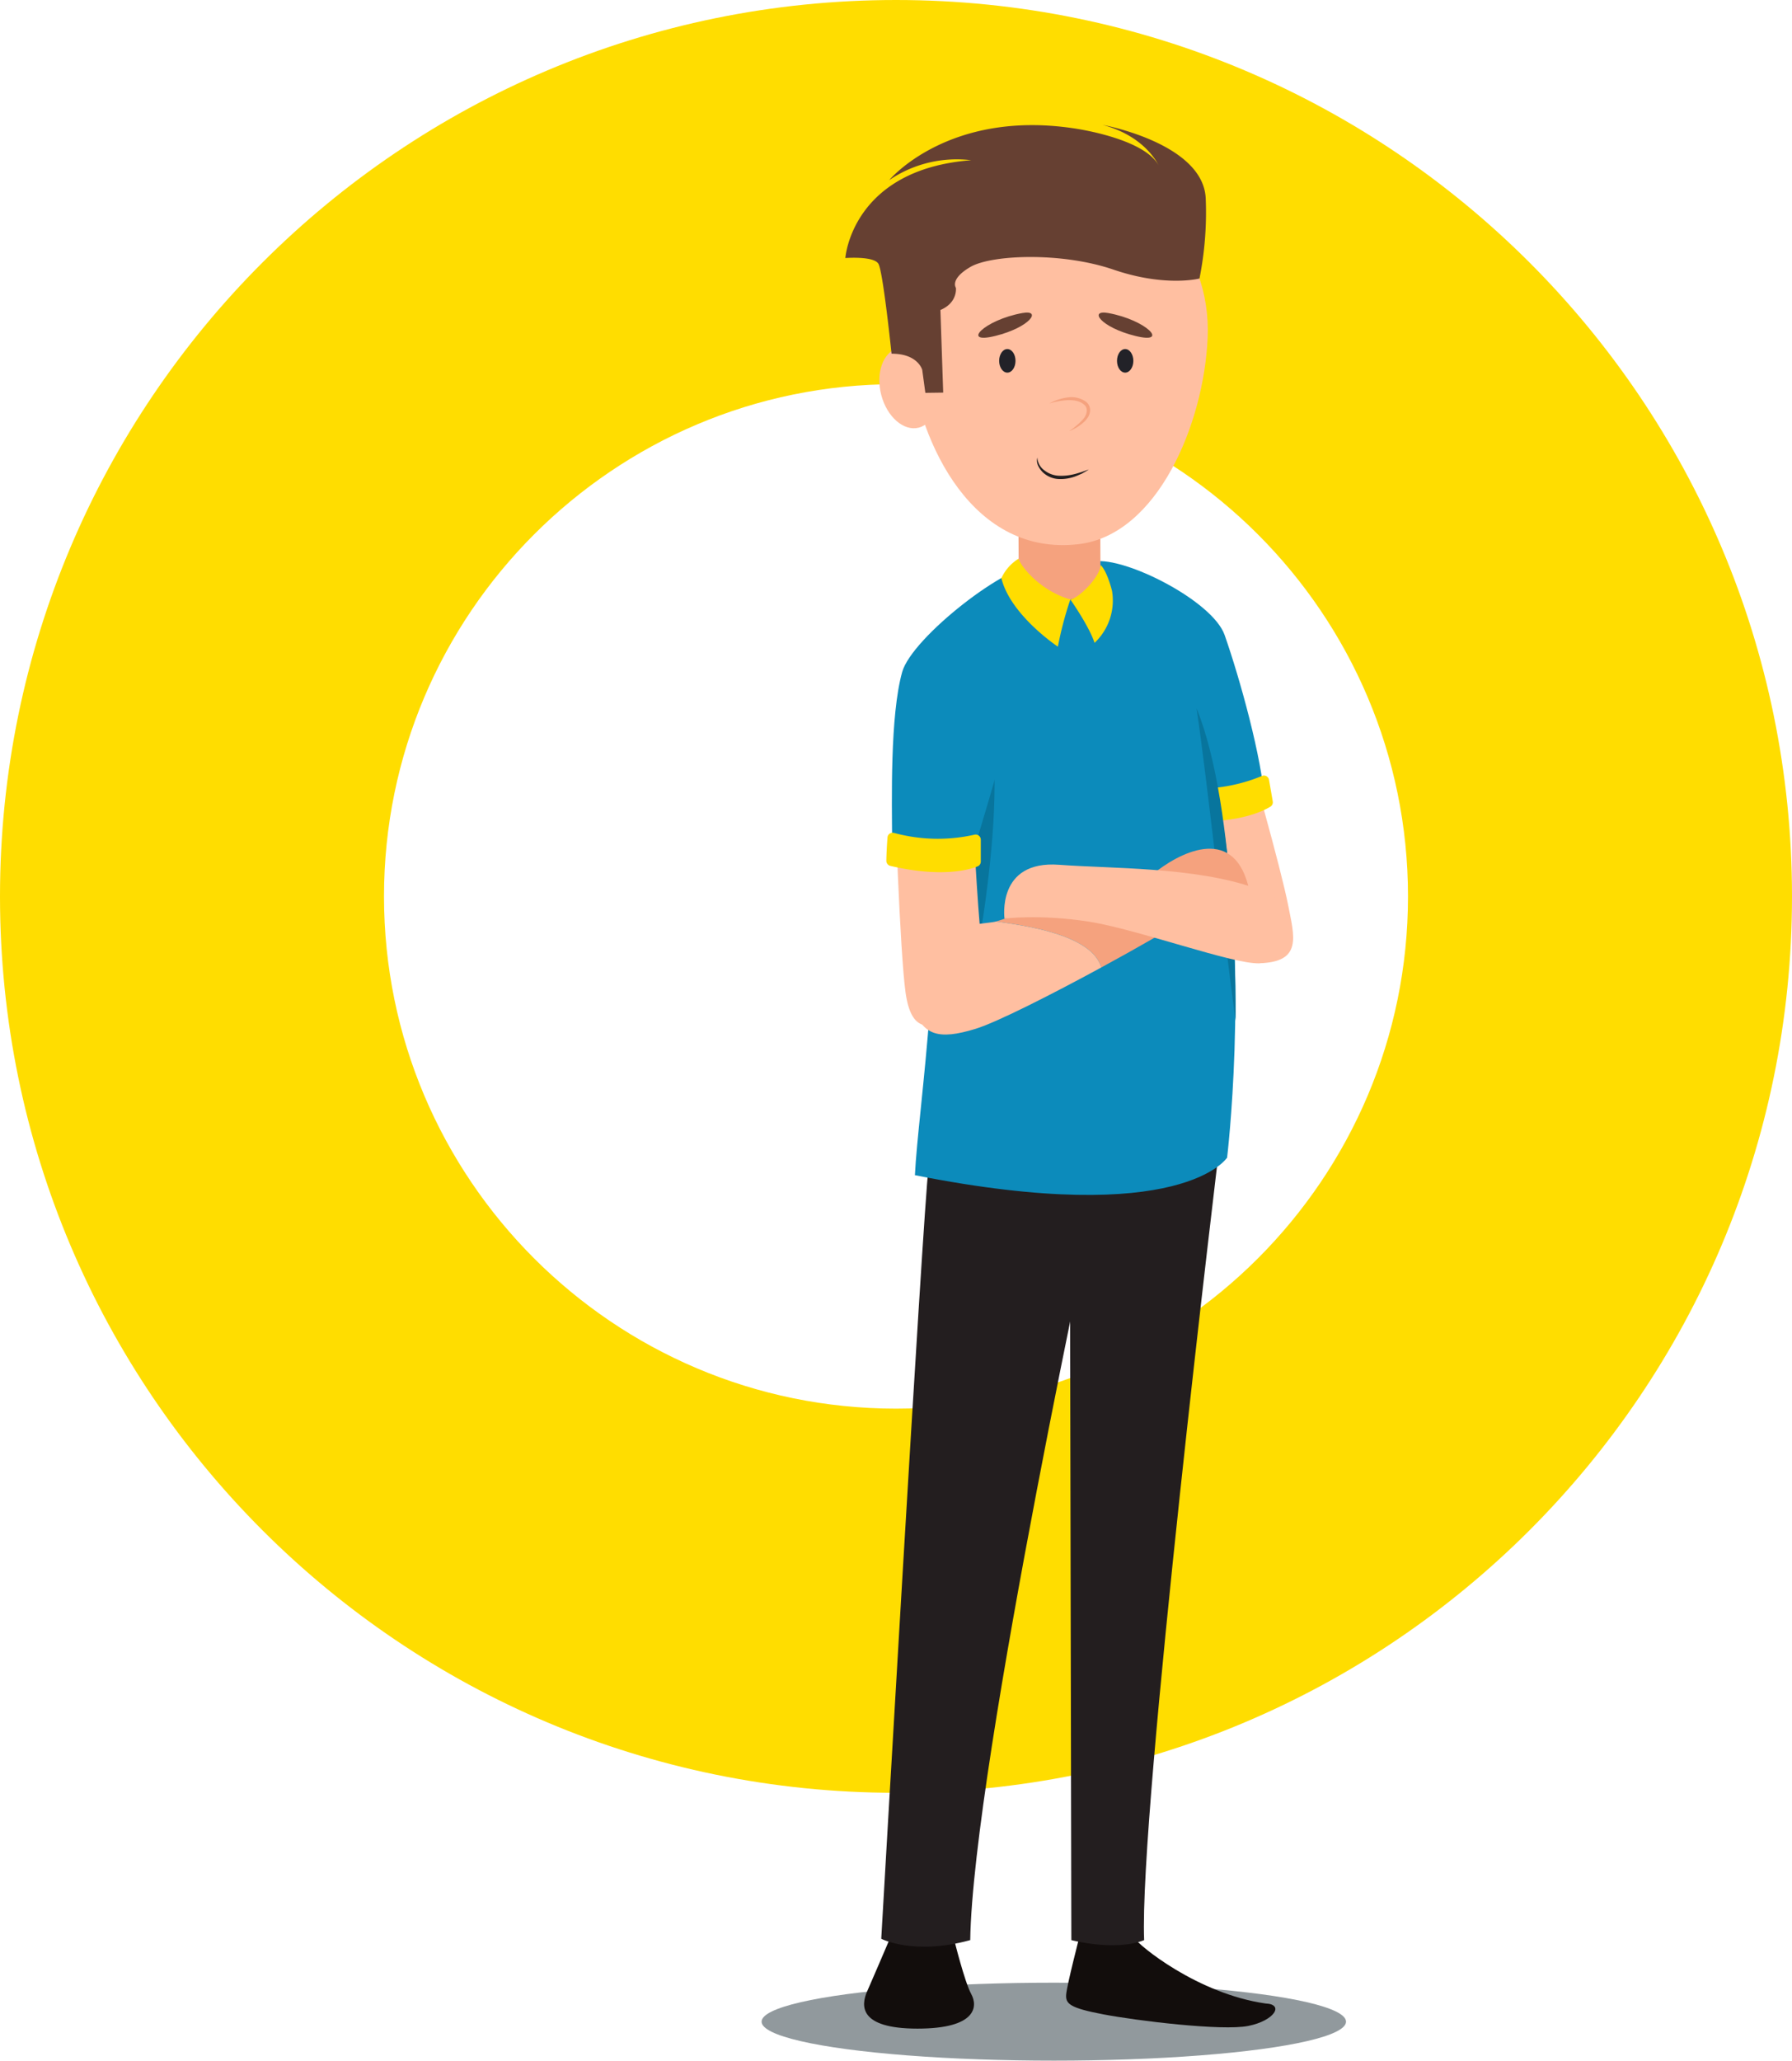 <svg xmlns="http://www.w3.org/2000/svg" width="560" height="643.667" viewBox="0 0 560 643.667"><defs><style>.a{fill:none;}.b{fill:#ffbfa1;}.c{fill:#0c8bbb;}.d{fill:#fd0;}.e{fill:#91999d;}.f{fill:#120d0c;}.g{fill:#231e1f;}.h{fill:#f5a27e;}.i{fill:#08759d;mix-blend-mode:darken;isolation:isolate;}.j{fill:#231f20;}.k{fill:#664032;}.l{fill:#222228;}.m,.n{stroke:none;}.n{fill:#fd0;}</style></defs><g class="a"><path class="m" d="M280,0C434.64,0,560,125.36,560,280S434.64,560,280,560,0,434.64,0,280,125.36,0,280,0Z"/><path class="n" d="M 280 120 C 191.776 120 120 191.776 120 280 C 120 368.224 191.776 440 280 440 C 368.224 440 440 368.224 440 280 C 440 191.776 368.224 120 280 120 M 280 0 C 434.64 0 560 125.36 560 280 C 560 434.64 434.64 560 280 560 C 125.36 560 0 434.64 0 280 C 0 125.36 125.36 0 280 0 Z"/></g><g transform="translate(-214 -1797)"><g transform="translate(452 1836)"><g transform="translate(0 0)"><g transform="translate(0 0)"><path class="b" d="M94.183,147.357c2.841,6.22,13.117,43.809,15.143,54.085s4.619,18.176-9.047,18.513c-8.869.221-8.259-19.46-8.259-19.46l-10-51.952Z" transform="translate(55.144 41.928)"/><path class="c" d="M64.26,118.69c9.534-1.474,36.886,12.31,40.633,22.982,4.736,13.495,11.708,38.465,12.577,52.507-11.833,4.383-26,1.925-26,1.925S59.695,125.381,64.26,118.69Z" transform="translate(39.804 17.69)"/><path class="d" d="M79.762,158.8a52.017,52.017,0,0,0,24.891-3.745,1.6,1.6,0,0,1,2.178,1.216L108,163.014a1.6,1.6,0,0,1-.739,1.643c-2.542,1.562-10.6,5.435-26.892,4.486a1.618,1.618,0,0,1-1.5-1.367c-.426-2.736-.717-5.457-.882-7.236A1.6,1.6,0,0,1,79.762,158.8Z" transform="translate(51.736 48.312)"/><ellipse class="e" cx="91.317" cy="12.176" rx="91.317" ry="12.176" transform="translate(0 580.316)"/><path class="f" d="M80.393,351.932c1.52,2.57,19.983,17.6,41.136,20.641,5.96.234,2.8,5.376-5.376,7.012s-34.942-1.636-45.342-3.624-11.8-3.272-11.569-6.194,4.092-17.835,4.092-17.835Z" transform="translate(35.935 214.236)"/><path class="f" d="M32.937,352.227c-1.724,4.084-5.263,12.251-7.078,16.426s-2.721,11.525,15.79,11.525,18.876-6.988,16.789-10.8-5.354-17.061-5.354-17.061Z" transform="translate(7.074 214.485)"/><path class="g" d="M42.61,221.58c-1.684,13.482-14.746,240.573-14.746,240.573s10.153,5.287,27.807.42c.842-54.771,40.867-239.308,40.867-239.308Z" transform="translate(9.526 104.443)"/><path class="g" d="M106.649,217.463S81.369,426.438,83.055,466.041c-9.027,3.6-22.752,0-22.752,0l-.422-211.922,3.793-29.913Z" transform="translate(36.493 100.976)"/><path class="c" d="M81.825,119.7C47.9,120.636,30.6,141.369,37.5,188.981c6.284,43.384-2.948,99.525-3.922,120.485,83.595,16.573,97.558-5.488,97.558-5.488s6.6-54.71-1.3-104.367c-1.1-6.914-7.387-38.594-16.989-57.059C104.695,126.872,96.867,119.282,81.825,119.7Z" transform="translate(14.335 18.617)"/><path class="h" d="M96.118,173.33c-5.461.171-32.5,6.3-48.754,11.7,8.537,1.244,29.83,3.974,32.846,14.362,11.339-6.162,21.562-12.043,25.5-14.666C114.933,178.577,101.908,173.149,96.118,173.33Z" transform="translate(25.951 63.801)"/><path class="i" d="M49.934,144.785c-8.371,14.127-6.164,62.648-8.371,97.784C41.511,243.407,56.915,178,49.934,144.785Z" transform="translate(21.064 39.762)"/><path class="i" d="M81.351,143.545c3.34,22.689,7.524,62.648,12.165,97.547C93.628,241.926,94.219,174.921,81.351,143.545Z" transform="translate(54.577 38.716)"/><path class="b" d="M59.33,179.68c-.973.324-8.3,1.011-9.186,1.328,0,0-18.92,19.287-16.825,25.328,3.071,8.859,7.832,10.488,19.589,6.87,6.745-2.076,24.018-10.875,39.268-19.163C89.16,183.654,67.867,180.924,59.33,179.68Z" transform="translate(13.984 69.153)"/><path class="h" d="M73.888,175.336c7.933-6.5,24.79-15.645,29.858,3.416C105.619,183.49,85.347,179.964,73.888,175.336Z" transform="translate(48.291 58.761)"/><path class="b" d="M127.079,177.356c-18.931-6.625-44.817-6.019-61.184-7.249-19.64-1.477-17.071,16.822-17.071,16.822s10.694-1.463,26.216.916c15.094,2.314,45.25,13.4,53.3,13.021s11.291-10.344,9.178-15.84C135.627,180.121,129.593,178.237,127.079,177.356Z" transform="translate(27.088 61.018)"/><path class="b" d="M53.842,155.821s1.886,34.607,2.892,46.143.378,22.909-7.668,28.272-13.7,5.685-15.462-6.662-3.521-62.554-3.521-69.54C35.491,157.122,53.842,155.821,53.842,155.821Z" transform="translate(11.396 47.552)"/><path class="c" d="M75.839,119.121c-9.613-.8-39.968,22.9-42.962,33.691-3.784,13.646-3.23,39.729-3.117,53.651,12.111,3.508,26.07.1,26.07.1S80.861,125.411,75.839,119.121Z" transform="translate(11.043 18.128)"/><path class="d" d="M31.138,164.694a52.02,52.02,0,0,0,25.164.549,1.6,1.6,0,0,1,1.94,1.57v6.844a1.6,1.6,0,0,1-1.008,1.494c-2.771,1.105-11.371,3.548-27.264-.16a1.62,1.62,0,0,1-1.242-1.6c.046-2.767.223-5.5.363-7.281A1.6,1.6,0,0,1,31.138,164.694Z" transform="translate(10.254 56.475)"/><g transform="translate(80.256 123.119)"><path class="h" d="M76.7,111.442l.081,19.406s-.275,8.027-12.83,8.029-12.719-7.929-12.719-7.929l-.1-19.5Z" transform="translate(-51.132 -111.442)"/></g><path class="b" d="M126.04,102.743c-1.153,26.849-15.645,61.607-40.351,64.487C53,171.047,35.973,136.648,32.732,108.609S50.636,58.1,78.459,54.851,127.252,74.541,126.04,102.743Z" transform="translate(13.35 -36.248)"/><path class="j" d="M54.4,101.016a5.341,5.341,0,0,0,2.26,4.049,7.875,7.875,0,0,0,4.333,1.634,16.453,16.453,0,0,0,4.775-.444c.8-.173,1.573-.451,2.369-.671.781-.271,1.551-.577,2.356-.827-.7.457-1.437.859-2.163,1.293-.776.321-1.542.689-2.345.965a13.2,13.2,0,0,1-5.085.706,7.669,7.669,0,0,1-4.759-2.063,7.174,7.174,0,0,1-1.509-2.124A3.749,3.749,0,0,1,54.4,101.016Z" transform="translate(31.763 2.896)"/><path class="k" d="M67.756,76.589c11.975,2.172,19.307,9.843,8.432,7.148S61.5,75.456,67.756,76.589Z" transform="translate(40.591 -17.804)"/><path class="b" d="M45.143,92.755c1.791,6.857-.562,13.412-5.258,14.639s-9.954-3.338-11.746-10.2.562-13.414,5.256-14.641S43.35,85.9,45.143,92.755Z" transform="translate(9.252 -12.818)"/><path class="k" d="M58.071,76.589c-11.975,2.172-19.307,9.843-8.432,7.148S64.324,75.456,58.071,76.589Z" transform="translate(23.394 -17.804)"/><g transform="translate(89.939 85.085)"><path class="h" d="M56.388,92.75a15.537,15.537,0,0,1,5.645-1.883,7.742,7.742,0,0,1,5.943,1.459,3.3,3.3,0,0,1,1.081,3.108,5.538,5.538,0,0,1-.558,1.54c-.311.422-.617.855-.962,1.236A14.978,14.978,0,0,1,62.5,101.4a22.448,22.448,0,0,0,4.412-3.736c1.22-1.4,1.7-3.44.326-4.541-1.256-1.179-3.281-1.478-5.145-1.422A23.78,23.78,0,0,0,56.388,92.75Z" transform="translate(-56.388 -90.796)"/></g><path class="k" d="M36.211,116.094s-2.646-25.565-4.092-28.071-10.346-1.809-10.346-1.809S23.724,58.529,61.107,55.66a37.479,37.479,0,0,0-25.632,6.221S53.744,39.923,92.831,45.649c0,0,23.8,3.163,27.326,12.644,0,0-3.543-9.8-17.993-13.681,0,0,31.5,5.726,32.231,23.027a105.508,105.508,0,0,1-1.951,24.968s-10.591,2.786-26.9-2.782-38.15-4.643-44.684-.835S56.323,95.5,56.323,95.5s.643,4.626-4.84,6.945l.871,25.8-5.578.077-.975-7.181S44.47,116.065,36.211,116.094Z" transform="translate(4.396 -44.612)"/><path class="l" d="M52.973,86.307c0,2.034-1.142,3.683-2.553,3.683s-2.555-1.649-2.555-3.683,1.144-3.681,2.555-3.681S52.973,84.275,52.973,86.307Z" transform="translate(26.372 -12.594)"/><path class="l" d="M72.963,86.307c0,2.034-1.144,3.683-2.555,3.683s-2.553-1.649-2.553-3.683S69,82.626,70.407,82.626,72.963,84.275,72.963,86.307Z" transform="translate(43.208 -12.594)"/><path class="c" d="M65.053,148.57s2.246-13.417,1.732-19.7c-1.4-2.828-2.832-4.162-4.337-3.952-1.837.256-3.263,1.807-4.114,5.451C59.594,138.349,65.053,148.57,65.053,148.57Z" transform="translate(35.19 23.015)"/><path class="d" d="M53.567,118.188c1.393,3.37,7.5,10.2,16.225,12.7A110.959,110.959,0,0,0,65.9,145.632s-14.808-9.8-17.662-21.387A14,14,0,0,1,53.567,118.188Z" transform="translate(26.689 17.359)"/><path class="d" d="M59.939,130.007c2.844-.472,9.412-7.244,9.453-10.774,2.135,2.052,3.572,8.086,3.572,8.086a18.161,18.161,0,0,1-5.46,16.253C65.821,138.359,59.939,130.007,59.939,130.007Z" transform="translate(36.541 18.24)"/></g></g></g></g></svg>